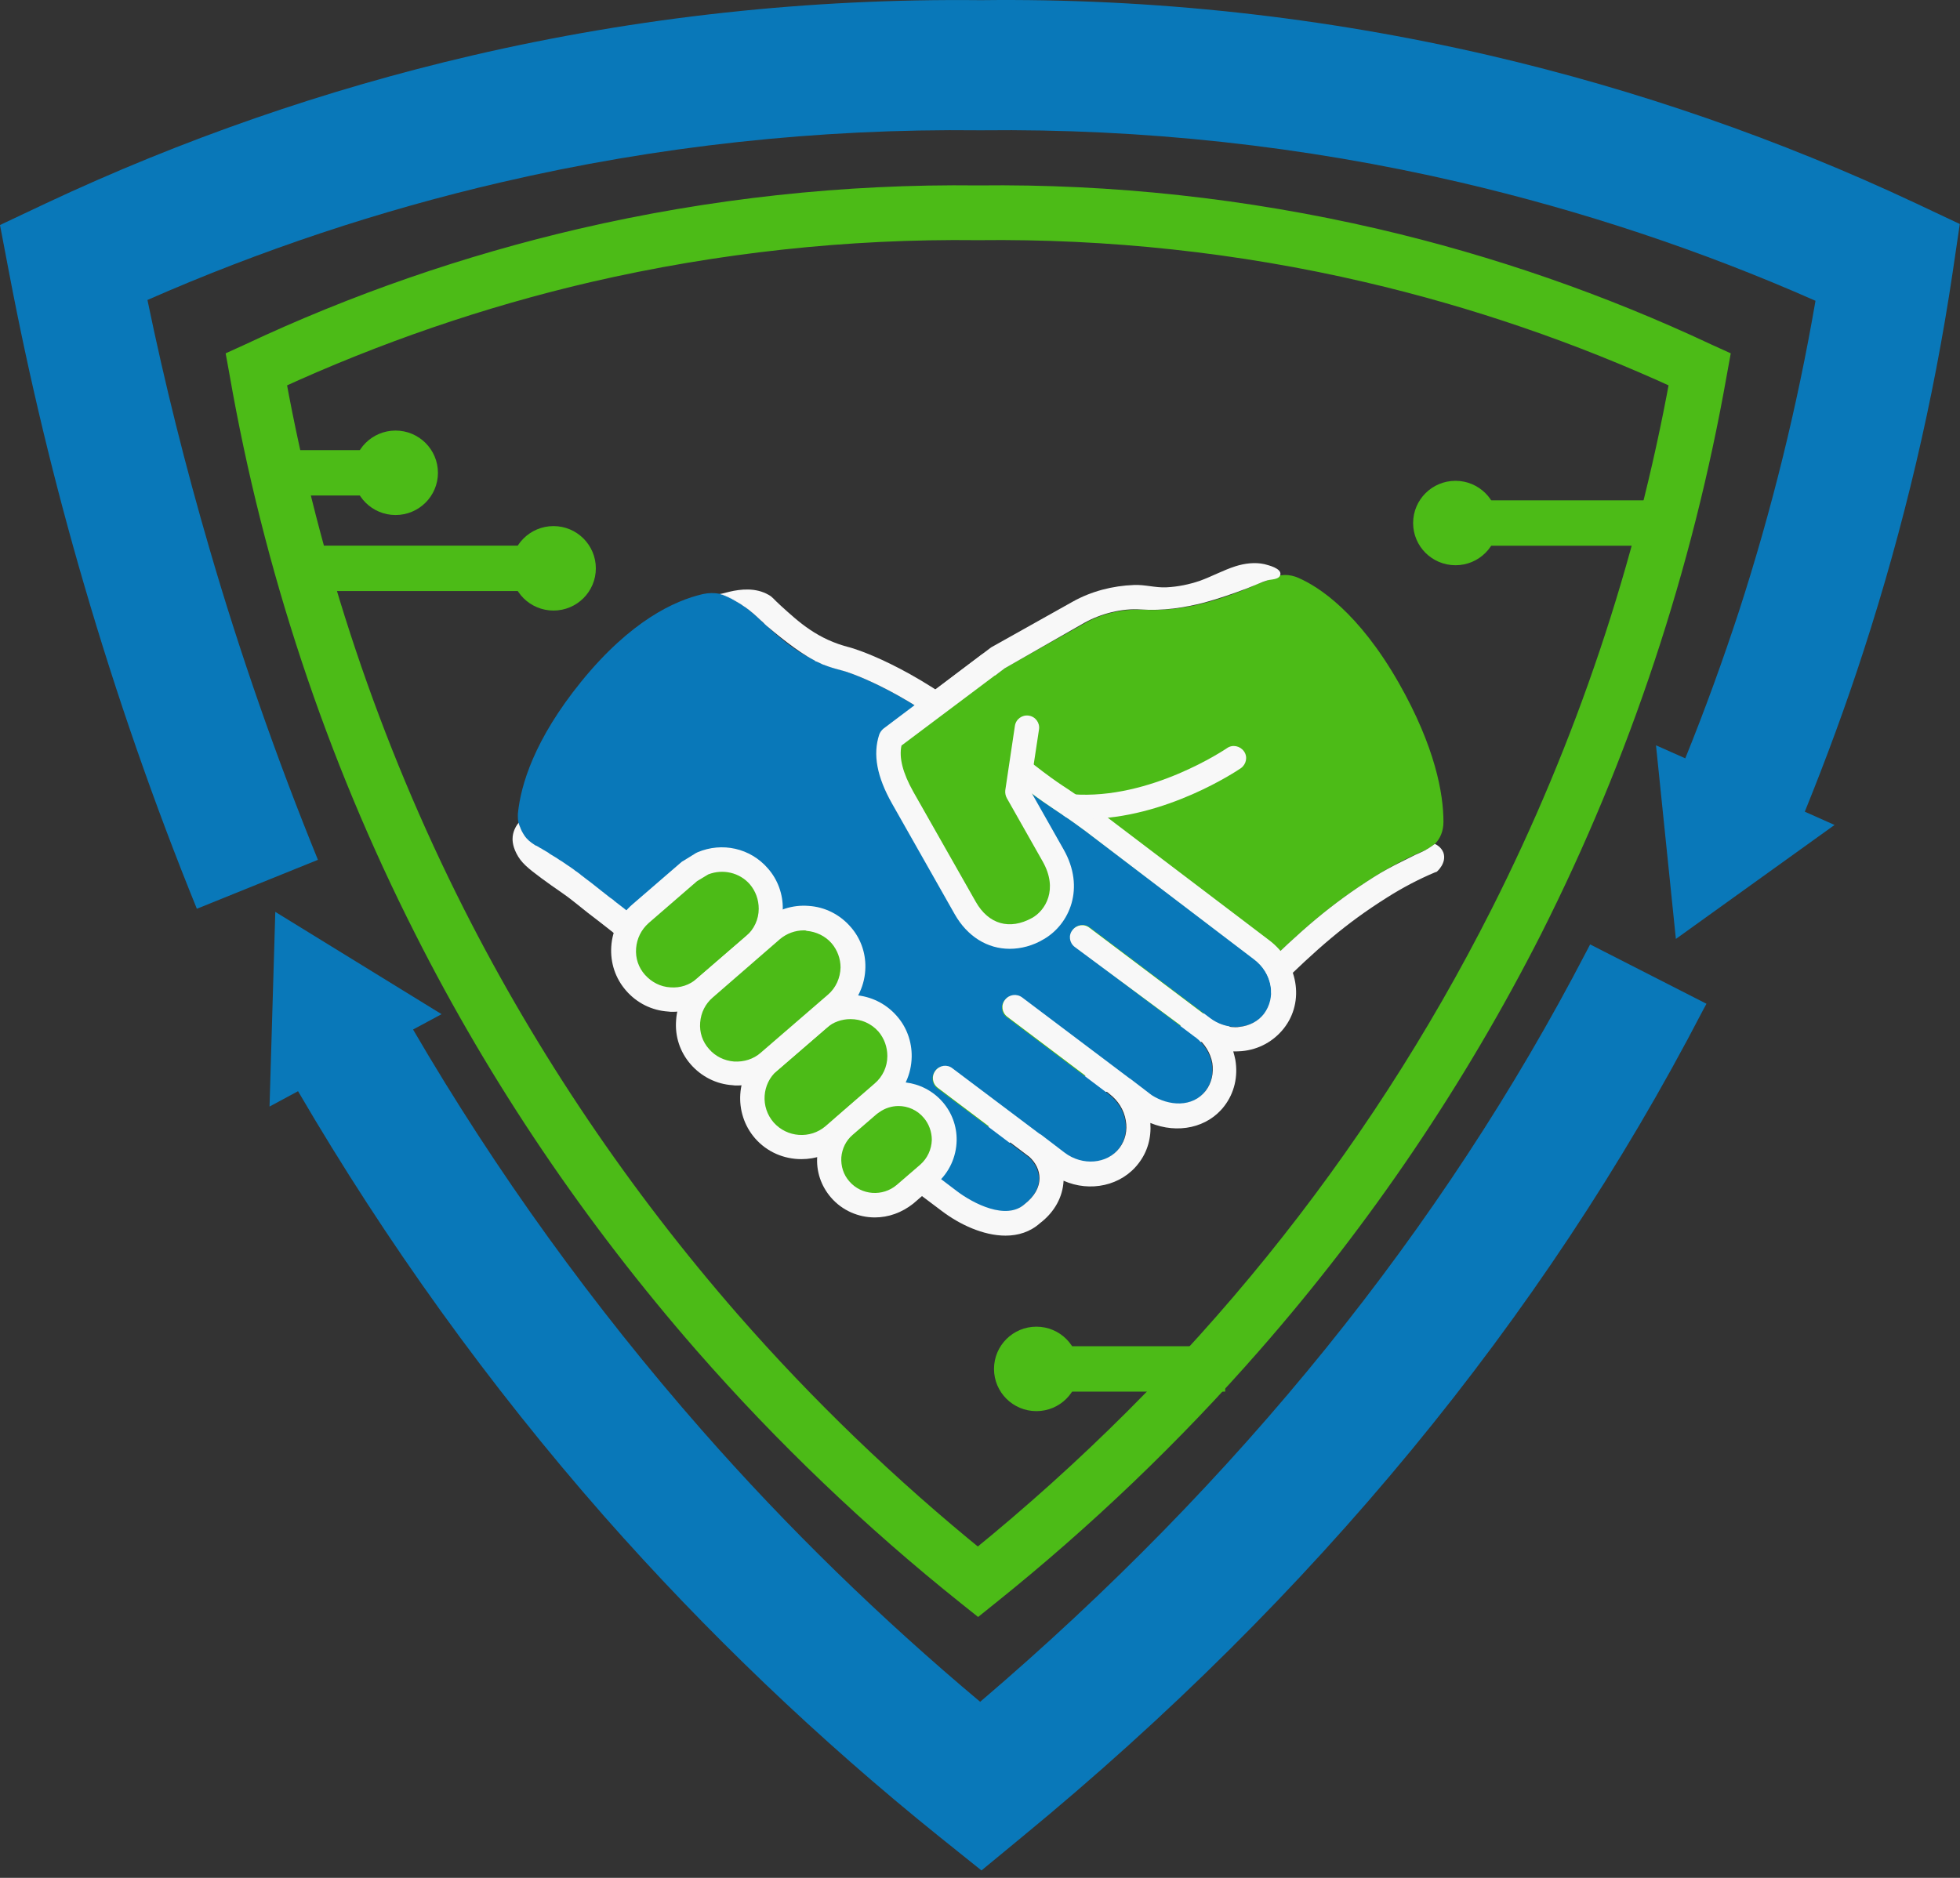 <svg width="48" height="46" viewBox="0 0 48 46" fill="none" xmlns="http://www.w3.org/2000/svg">
<rect x="0" y="0" width="48" height="46" fill="#333333" stroke="none"/>
<path d="M35.35 20.131C35.35 20.354 35.273 20.546 35.132 20.68C35.068 20.724 34.998 20.769 34.934 20.814C34.934 20.814 34.921 20.82 34.914 20.82C34.466 21.011 34.037 21.234 33.647 21.483C32.577 22.159 31.854 22.796 30.823 23.81C30.426 24.205 29.997 24.537 29.555 24.785L22.634 28.426C22.64 28.381 22.64 28.337 22.64 28.292C22.647 27.948 22.525 27.61 22.294 27.348C22.058 27.074 21.738 26.915 21.404 26.87C21.501 26.679 21.552 26.462 21.552 26.239C21.558 25.869 21.424 25.519 21.187 25.244C20.937 24.958 20.591 24.785 20.239 24.741C20.348 24.537 20.412 24.301 20.412 24.059C20.419 23.695 20.284 23.338 20.047 23.064C19.631 22.586 18.971 22.439 18.402 22.643V22.631C18.408 22.261 18.273 21.91 18.037 21.636C17.877 21.451 17.678 21.311 17.467 21.228L21.36 18.818C21.379 18.805 21.392 18.799 21.404 18.786L24.612 16.363L26.578 15.26C27 15.024 27.5 14.91 28.025 14.935C28.23 14.948 28.435 14.942 28.646 14.922C28.928 14.897 29.209 14.846 29.478 14.776C29.728 14.712 29.965 14.636 30.208 14.546C30.311 14.508 30.42 14.47 30.522 14.425C30.567 14.406 30.618 14.387 30.663 14.368C30.708 14.349 30.708 14.336 30.746 14.317C30.791 14.298 30.81 14.298 30.887 14.272C30.964 14.247 31.002 14.24 31.015 14.221L31.098 14.189C31.117 14.183 31.13 14.177 31.15 14.164C31.342 14.062 31.578 14.056 31.803 14.158C32.296 14.374 33.269 14.999 34.255 16.727C35.151 18.302 35.35 19.449 35.35 20.131Z" fill="#4CBB17"/>
<path d="M35.184 21.355C35.177 21.362 35.164 21.362 35.164 21.362C35.164 21.362 35.151 21.368 35.145 21.368C34.735 21.54 34.338 21.751 33.967 21.986C32.943 22.631 32.245 23.249 31.246 24.231C30.81 24.664 30.337 25.028 29.844 25.302L22.096 29.376C22.051 29.401 22.006 29.408 21.955 29.408C21.77 29.408 21.597 29.242 21.667 28.949C21.898 28.802 22.032 28.547 22.039 28.273C22.039 28.075 21.968 27.878 21.84 27.731C21.565 27.419 21.084 27.361 20.745 27.603C20.611 27.699 20.425 27.667 20.329 27.533C20.239 27.406 20.252 27.227 20.367 27.125L20.636 26.896C20.828 26.73 20.944 26.488 20.944 26.226C20.944 26.003 20.867 25.793 20.726 25.627C20.399 25.251 19.83 25.212 19.452 25.538C19.33 25.646 19.138 25.633 19.029 25.506C18.92 25.378 18.933 25.193 19.061 25.085L19.497 24.709C19.689 24.543 19.804 24.301 19.804 24.046C19.804 23.829 19.727 23.612 19.586 23.453C19.433 23.274 19.215 23.166 18.972 23.147C18.728 23.128 18.498 23.204 18.319 23.364L17.794 23.823C17.73 23.88 17.64 23.906 17.557 23.893C17.467 23.88 17.396 23.829 17.345 23.759C17.262 23.631 17.281 23.466 17.396 23.364L17.486 23.287C17.678 23.121 17.794 22.879 17.794 22.618C17.794 22.395 17.717 22.184 17.576 22.018C17.32 21.725 16.897 21.63 16.539 21.782C16.391 21.846 16.225 21.782 16.154 21.649C16.084 21.508 16.129 21.343 16.263 21.26L21.001 18.327C21.001 18.327 21.001 18.327 21.008 18.321L21.629 17.855L24.254 15.872C24.26 15.866 24.267 15.866 24.273 15.86C24.279 15.853 24.286 15.847 24.292 15.847L26.271 14.738C26.725 14.483 27.25 14.349 27.769 14.33C28.032 14.317 28.294 14.4 28.563 14.387C28.845 14.374 29.12 14.317 29.383 14.228C29.683 14.119 29.959 13.966 30.26 13.87C30.484 13.8 30.733 13.768 30.964 13.819C31.06 13.845 31.393 13.921 31.355 14.081C31.323 14.202 31.131 14.189 31.041 14.215C30.874 14.266 30.708 14.349 30.541 14.412C30.202 14.54 29.856 14.661 29.504 14.757C28.992 14.891 28.461 14.967 27.936 14.929C27.474 14.897 26.962 15.031 26.559 15.254L24.606 16.37L21.392 18.792C21.379 18.805 21.366 18.818 21.347 18.824L17.454 21.234C17.672 21.323 17.864 21.457 18.024 21.642C18.267 21.916 18.395 22.273 18.389 22.637V22.65C18.952 22.446 19.618 22.592 20.035 23.07C20.278 23.345 20.406 23.701 20.399 24.065C20.399 24.307 20.335 24.537 20.227 24.747C20.579 24.792 20.924 24.957 21.174 25.251C21.418 25.525 21.546 25.882 21.539 26.245C21.539 26.468 21.488 26.679 21.392 26.877C21.725 26.921 22.045 27.081 22.282 27.355C22.512 27.616 22.634 27.948 22.628 28.298C22.628 28.343 22.621 28.387 22.621 28.432L29.555 24.785C29.997 24.537 30.426 24.212 30.823 23.81C31.854 22.796 32.578 22.159 33.647 21.483C33.858 21.349 34.082 21.228 34.313 21.113C34.428 21.056 34.543 20.998 34.658 20.941C34.767 20.89 34.889 20.845 34.991 20.775C35.043 20.743 35.094 20.705 35.139 20.673C35.171 20.686 35.299 20.75 35.35 20.89C35.433 21.139 35.196 21.349 35.184 21.355Z" fill="#F8F8F8"/>
<path d="M21.244 18.531L21.814 18.091C21.814 18.097 21.814 18.097 21.808 18.104L21.244 18.531Z" fill="#0978B9"/>
<path d="M21.244 18.831C21.155 18.831 21.065 18.793 21.008 18.716C20.905 18.588 20.931 18.397 21.059 18.302L21.629 17.862C21.738 17.772 21.898 17.779 22.006 17.868C22.102 17.951 22.134 18.085 22.09 18.2C22.083 18.212 22.077 18.232 22.07 18.244C22.051 18.282 22.019 18.321 21.981 18.346L21.411 18.78C21.372 18.812 21.308 18.831 21.244 18.831Z" fill="#F8F8F8"/>
<path d="M30.97 24.824C30.829 25.009 30.612 25.13 30.362 25.149C30.33 25.149 30.298 25.155 30.266 25.155C30.042 25.155 29.818 25.079 29.626 24.932L29.619 24.926L26.693 22.72C26.565 22.618 26.373 22.643 26.277 22.777C26.175 22.905 26.2 23.096 26.335 23.192L29.267 25.404L29.28 25.41C29.491 25.576 29.632 25.799 29.677 26.054C29.722 26.303 29.664 26.539 29.517 26.73C29.19 27.157 28.608 27.106 28.192 26.838L27.666 26.437C27.666 26.437 27.66 26.43 27.654 26.43L27.526 26.335L25.022 24.447C24.888 24.345 24.702 24.371 24.599 24.505C24.497 24.632 24.523 24.824 24.657 24.919L27.141 26.794L27.154 26.806C27.372 26.972 27.513 27.202 27.558 27.457C27.602 27.705 27.545 27.941 27.404 28.133C27.103 28.528 26.495 28.579 26.059 28.247L25.483 27.807C25.47 27.795 25.451 27.788 25.438 27.782L23.312 26.182C23.184 26.08 22.992 26.105 22.896 26.239C22.8 26.373 22.82 26.558 22.954 26.66L25.195 28.349C25.355 28.496 25.438 28.681 25.445 28.872C25.445 29.102 25.323 29.318 25.08 29.51C24.625 29.911 23.825 29.497 23.421 29.191L21.744 27.916C21.744 27.916 21.744 27.916 21.738 27.909L18.792 25.672C18.261 25.283 17.256 24.294 16.91 23.88C16.084 22.898 15.706 22.605 15.034 22.082C15.021 22.069 15.002 22.057 14.989 22.044C14.982 22.038 14.976 22.031 14.963 22.025C14.95 22.018 14.938 22.006 14.925 21.999C14.784 21.891 14.63 21.77 14.464 21.636C14.393 21.578 14.323 21.521 14.246 21.47C14.24 21.464 14.227 21.457 14.221 21.451C14.201 21.432 14.176 21.419 14.157 21.4C14.144 21.394 14.131 21.381 14.124 21.374C14.105 21.362 14.086 21.349 14.067 21.336C14.054 21.33 14.048 21.323 14.035 21.311C14.009 21.292 13.977 21.266 13.945 21.247C13.92 21.228 13.894 21.215 13.868 21.196C13.849 21.183 13.83 21.17 13.804 21.151C13.785 21.139 13.766 21.126 13.747 21.113C13.708 21.087 13.676 21.062 13.638 21.043C13.619 21.03 13.606 21.017 13.587 21.011C13.536 20.979 13.491 20.947 13.452 20.928C13.446 20.922 13.433 20.915 13.427 20.909C13.414 20.903 13.401 20.89 13.388 20.884C13.363 20.871 13.343 20.852 13.324 20.845C13.311 20.839 13.292 20.826 13.279 20.82C13.273 20.82 13.273 20.813 13.267 20.813C13.26 20.813 13.26 20.807 13.26 20.807C13.247 20.801 13.235 20.794 13.222 20.788C13.19 20.769 13.158 20.75 13.126 20.73H13.119C13.107 20.724 13.087 20.711 13.075 20.705C12.908 20.597 12.786 20.437 12.729 20.265C12.722 20.252 12.722 20.24 12.716 20.233C12.716 20.227 12.716 20.227 12.71 20.221C12.703 20.208 12.703 20.189 12.697 20.176C12.697 20.169 12.697 20.169 12.697 20.163C12.684 20.087 12.678 20.004 12.684 19.921C12.754 19.232 13.081 18.117 14.24 16.689C15.444 15.209 16.519 14.712 17.211 14.553C17.352 14.521 17.492 14.521 17.627 14.546C17.761 14.572 17.889 14.629 18.005 14.712C18.017 14.718 18.024 14.725 18.037 14.731C18.075 14.757 18.12 14.782 18.158 14.808C18.184 14.827 18.209 14.84 18.229 14.859C18.235 14.859 18.235 14.865 18.241 14.865C18.376 14.961 18.504 15.075 18.632 15.197C18.658 15.222 18.683 15.248 18.709 15.267C18.715 15.273 18.728 15.286 18.741 15.299C18.747 15.305 18.754 15.311 18.76 15.318C19.08 15.611 19.432 15.923 19.919 16.159C19.932 16.166 19.945 16.172 19.951 16.178C19.951 16.178 19.957 16.178 19.957 16.185C19.957 16.185 19.964 16.185 19.964 16.191C19.97 16.191 19.977 16.198 19.983 16.198C19.996 16.204 20.009 16.21 20.015 16.21C20.041 16.223 20.073 16.236 20.098 16.248C20.117 16.255 20.137 16.261 20.156 16.274C20.201 16.293 20.246 16.312 20.297 16.325C20.322 16.331 20.348 16.344 20.374 16.351C20.393 16.357 20.419 16.363 20.438 16.37C20.508 16.389 20.578 16.408 20.649 16.427C20.662 16.433 22 16.822 23.716 18.212C25.189 19.411 25.457 19.589 25.803 19.812C25.976 19.927 26.175 20.055 26.572 20.348L30.714 23.491C30.932 23.657 31.073 23.886 31.117 24.141C31.169 24.396 31.111 24.639 30.97 24.824Z" fill="#0978B9"/>
<path d="M31.444 25.187C31.194 25.506 30.829 25.71 30.413 25.748C30.343 25.755 30.272 25.755 30.202 25.755C30.221 25.825 30.24 25.888 30.253 25.959C30.324 26.373 30.227 26.775 29.984 27.093C29.575 27.629 28.838 27.782 28.172 27.508C28.198 27.871 28.102 28.215 27.884 28.496C27.462 29.051 26.693 29.21 26.047 28.923C26.027 29.318 25.829 29.688 25.47 29.962C25.227 30.179 24.932 30.268 24.625 30.268C24.081 30.268 23.498 29.994 23.063 29.663L21.155 28.228C21.155 28.228 21.155 28.228 21.148 28.228L18.421 26.156C17.851 25.735 16.814 24.715 16.442 24.269C15.655 23.338 15.322 23.077 14.656 22.56C14.489 22.433 14.297 22.286 14.08 22.108C13.779 21.866 13.657 21.808 13.254 21.509C12.921 21.26 12.761 21.132 12.646 20.903C12.543 20.699 12.549 20.558 12.556 20.488C12.575 20.323 12.658 20.208 12.703 20.151C12.703 20.151 12.703 20.157 12.703 20.163C12.703 20.176 12.71 20.189 12.716 20.208C12.716 20.214 12.716 20.214 12.722 20.221C12.722 20.233 12.729 20.246 12.735 20.253C12.754 20.316 12.793 20.393 12.844 20.469C12.914 20.571 12.991 20.629 13.087 20.692C13.1 20.699 13.113 20.712 13.132 20.718C13.132 20.718 13.132 20.718 13.139 20.718C13.171 20.737 13.203 20.756 13.235 20.775C13.247 20.782 13.26 20.788 13.273 20.794C13.273 20.794 13.273 20.794 13.279 20.801C13.286 20.801 13.286 20.807 13.292 20.807C13.305 20.814 13.318 20.826 13.337 20.833C13.356 20.845 13.375 20.858 13.401 20.871C13.414 20.877 13.427 20.89 13.439 20.896C13.446 20.903 13.459 20.909 13.465 20.916C13.504 20.941 13.548 20.966 13.6 20.998C13.619 21.011 13.632 21.017 13.651 21.03C13.683 21.056 13.721 21.075 13.76 21.1C13.779 21.113 13.798 21.126 13.817 21.139C13.836 21.151 13.856 21.164 13.881 21.183C13.907 21.202 13.932 21.215 13.958 21.234C13.99 21.253 14.016 21.279 14.048 21.298C14.06 21.304 14.067 21.311 14.08 21.324C14.099 21.336 14.118 21.349 14.137 21.362C14.15 21.368 14.156 21.381 14.169 21.387C14.189 21.4 14.214 21.419 14.233 21.438C14.24 21.445 14.253 21.451 14.259 21.457C14.323 21.509 14.393 21.559 14.477 21.623C14.65 21.764 14.803 21.878 14.938 21.987C14.95 21.993 14.963 22.006 14.976 22.012C14.982 22.018 14.989 22.025 15.002 22.031C15.021 22.044 15.034 22.057 15.046 22.07C15.725 22.592 16.097 22.886 16.922 23.867C17.268 24.282 18.273 25.27 18.805 25.659L21.75 27.897C21.75 27.897 21.757 27.897 21.757 27.903L23.434 29.178C23.838 29.484 24.644 29.899 25.093 29.497C25.336 29.306 25.457 29.089 25.457 28.859C25.457 28.668 25.368 28.483 25.208 28.337L22.967 26.647C22.832 26.545 22.807 26.36 22.909 26.226C23.012 26.092 23.197 26.067 23.325 26.169L25.451 27.769C25.464 27.776 25.483 27.788 25.496 27.795L26.072 28.235C26.508 28.566 27.116 28.515 27.417 28.12C27.558 27.929 27.615 27.693 27.57 27.444C27.526 27.189 27.385 26.959 27.167 26.794L27.154 26.781L24.67 24.907C24.535 24.805 24.51 24.62 24.612 24.492C24.715 24.358 24.9 24.333 25.035 24.435L27.538 26.322L27.666 26.418C27.666 26.418 27.673 26.424 27.679 26.424L28.204 26.826C28.62 27.093 29.203 27.138 29.53 26.717C29.671 26.532 29.728 26.29 29.69 26.041C29.645 25.793 29.504 25.563 29.293 25.398L29.28 25.391L26.322 23.198C26.187 23.096 26.162 22.911 26.264 22.784C26.367 22.65 26.552 22.624 26.68 22.726L29.607 24.932L29.613 24.939C29.805 25.079 30.023 25.162 30.253 25.162C30.285 25.162 30.317 25.162 30.349 25.155C30.599 25.13 30.817 25.015 30.957 24.83C31.098 24.639 31.156 24.403 31.117 24.154C31.073 23.899 30.932 23.67 30.714 23.504L26.578 20.355C26.181 20.061 25.983 19.934 25.81 19.819C25.47 19.589 25.195 19.411 23.722 18.219C22.006 16.823 20.668 16.434 20.655 16.434C20.585 16.414 20.515 16.395 20.444 16.376C20.425 16.37 20.399 16.363 20.38 16.357C20.354 16.351 20.329 16.338 20.303 16.332C20.252 16.312 20.207 16.3 20.162 16.281C20.143 16.274 20.124 16.268 20.105 16.255C20.079 16.242 20.047 16.23 20.021 16.217C20.009 16.21 19.996 16.204 19.989 16.204C19.983 16.204 19.977 16.198 19.97 16.198C19.97 16.198 19.964 16.198 19.964 16.191C19.964 16.191 19.957 16.191 19.957 16.185C19.945 16.178 19.938 16.172 19.925 16.166C19.516 15.955 18.971 15.496 18.767 15.324C18.76 15.318 18.754 15.312 18.747 15.305C18.735 15.292 18.722 15.286 18.715 15.273C18.69 15.248 18.664 15.222 18.639 15.203C18.517 15.088 18.402 14.98 18.248 14.872C18.241 14.872 18.241 14.865 18.235 14.865C18.209 14.846 18.184 14.833 18.165 14.814C18.126 14.789 18.081 14.763 18.043 14.738C18.03 14.731 18.024 14.725 18.011 14.719C17.896 14.636 17.768 14.578 17.633 14.553C17.71 14.534 17.787 14.514 17.864 14.495C18.133 14.432 18.504 14.387 18.824 14.572C18.927 14.629 18.927 14.661 19.125 14.84C19.567 15.241 20.021 15.662 20.815 15.86C20.886 15.879 22.288 16.28 24.107 17.76C25.553 18.939 25.816 19.111 26.149 19.328C26.328 19.449 26.533 19.583 26.943 19.889L31.092 23.039C31.425 23.294 31.649 23.657 31.719 24.059C31.79 24.46 31.694 24.868 31.444 25.187Z" fill="#F8F8F8"/>
<path d="M14.918 22.012C14.778 21.904 14.624 21.782 14.457 21.648C14.65 21.789 14.803 21.916 14.918 22.012Z" fill="#F8F8F8"/>
<path d="M18.235 14.859C18.171 14.814 18.101 14.769 18.017 14.725C17.864 14.636 17.723 14.578 17.633 14.546C17.768 14.572 17.896 14.629 18.011 14.712C18.024 14.718 18.03 14.725 18.043 14.731C18.081 14.757 18.126 14.782 18.165 14.808C18.19 14.827 18.21 14.839 18.235 14.859Z" fill="#F8F8F8"/>
<path d="M18.875 22.261C18.869 22.592 18.735 22.917 18.466 23.153L18.376 23.23L17.262 24.192C16.762 24.626 16 24.575 15.565 24.071C15.13 23.574 15.181 22.815 15.687 22.382L16.89 21.343L17.211 21.145C17.678 20.947 18.241 21.056 18.587 21.457C18.786 21.693 18.882 21.98 18.875 22.261Z" fill="#4CBB17"/>
<path d="M16.474 24.785C16.436 24.785 16.404 24.785 16.366 24.779C15.962 24.753 15.597 24.569 15.335 24.269C15.072 23.969 14.944 23.587 14.97 23.185C14.995 22.783 15.181 22.42 15.482 22.159L16.686 21.119C16.698 21.107 16.711 21.1 16.724 21.094L17.044 20.896C17.057 20.89 17.07 20.884 17.083 20.877C17.684 20.622 18.376 20.775 18.805 21.272C19.048 21.547 19.176 21.904 19.17 22.267C19.164 22.694 18.978 23.102 18.651 23.376L17.448 24.416C17.185 24.658 16.839 24.785 16.474 24.785ZM17.07 21.585L15.885 22.611C15.706 22.771 15.597 22.987 15.578 23.23C15.559 23.472 15.636 23.701 15.796 23.88C15.956 24.058 16.174 24.173 16.417 24.186C16.66 24.205 16.891 24.129 17.07 23.969L18.274 22.93C18.466 22.764 18.581 22.522 18.581 22.261C18.581 22.037 18.504 21.827 18.363 21.661C18.113 21.374 17.704 21.279 17.345 21.419L17.07 21.585Z" fill="#F8F8F8"/>
<path d="M22.032 25.876C22.026 26.207 21.891 26.532 21.622 26.768L21.353 26.998L20.419 27.807C19.919 28.241 19.157 28.184 18.722 27.686C18.293 27.189 18.344 26.43 18.837 25.997L19.868 25.104L20.047 24.945C20.547 24.518 21.309 24.569 21.744 25.066C21.936 25.302 22.032 25.589 22.032 25.876Z" fill="#4CBB17"/>
<path d="M19.625 28.394C19.202 28.394 18.786 28.222 18.491 27.884C17.954 27.265 18.018 26.315 18.632 25.78L19.842 24.734C20.47 24.199 21.418 24.262 21.962 24.887C22.205 25.161 22.333 25.518 22.327 25.888C22.32 26.315 22.135 26.723 21.808 26.998L20.604 28.037C20.329 28.279 19.977 28.394 19.625 28.394ZM20.828 24.964C20.617 24.964 20.406 25.034 20.239 25.181L19.029 26.226C18.658 26.551 18.619 27.119 18.946 27.495C19.273 27.865 19.842 27.909 20.22 27.584L21.424 26.538C21.616 26.373 21.731 26.131 21.731 25.869C21.731 25.646 21.654 25.436 21.514 25.27C21.334 25.066 21.084 24.964 20.828 24.964Z" fill="#F8F8F8"/>
<path d="M20.892 23.695C20.886 24.02 20.751 24.352 20.482 24.581L20.047 24.957L19.868 25.117L18.837 26.009C18.337 26.443 17.582 26.386 17.146 25.895C16.718 25.397 16.769 24.645 17.268 24.212L18.389 23.242L18.914 22.784C19.413 22.356 20.169 22.407 20.604 22.905C20.796 23.128 20.892 23.408 20.892 23.695Z" fill="#4CBB17"/>
<path d="M18.049 26.59C18.011 26.59 17.979 26.59 17.941 26.583C17.544 26.558 17.179 26.373 16.916 26.073C16.654 25.773 16.526 25.391 16.558 24.989C16.583 24.594 16.769 24.231 17.07 23.969L18.715 22.547C19.016 22.286 19.407 22.159 19.804 22.191C20.201 22.216 20.566 22.401 20.828 22.701C21.072 22.975 21.2 23.332 21.193 23.695C21.187 24.122 21.001 24.524 20.681 24.804L19.035 26.226C18.754 26.462 18.408 26.59 18.049 26.59ZM19.689 22.79C19.471 22.79 19.266 22.866 19.099 23.006L17.454 24.435C17.275 24.588 17.166 24.804 17.147 25.047C17.127 25.289 17.204 25.518 17.364 25.697C17.518 25.875 17.736 25.984 17.979 26.003C18.216 26.016 18.453 25.946 18.632 25.786L20.278 24.364C20.47 24.199 20.578 23.956 20.585 23.701C20.585 23.485 20.508 23.274 20.367 23.108C20.214 22.93 19.989 22.822 19.753 22.802C19.733 22.79 19.714 22.79 19.689 22.79Z" fill="#F8F8F8"/>
<path d="M23.12 27.922C23.114 28.228 22.986 28.534 22.736 28.751L22.16 29.248C21.692 29.65 20.988 29.599 20.585 29.14C20.181 28.674 20.233 27.973 20.694 27.572L21.27 27.074C21.296 27.049 21.328 27.03 21.36 27.011C21.82 26.685 22.474 26.749 22.851 27.189C23.031 27.393 23.12 27.654 23.12 27.922Z" fill="#4CBB17"/>
<path d="M21.424 29.822C21.027 29.822 20.63 29.656 20.354 29.338C20.105 29.051 19.983 28.687 20.015 28.311C20.041 27.935 20.213 27.591 20.502 27.348L21.078 26.851C21.116 26.819 21.155 26.787 21.2 26.762C21.789 26.348 22.602 26.443 23.082 26.991C23.312 27.253 23.434 27.591 23.428 27.935C23.421 28.343 23.242 28.726 22.941 28.987L22.365 29.484C22.083 29.707 21.757 29.822 21.424 29.822ZM22.006 27.093C21.84 27.093 21.673 27.144 21.532 27.246C21.5 27.265 21.481 27.285 21.462 27.297L20.886 27.795C20.719 27.935 20.623 28.133 20.604 28.349C20.591 28.566 20.655 28.776 20.803 28.942C21.097 29.28 21.616 29.319 21.962 29.025L22.538 28.528C22.711 28.375 22.813 28.158 22.82 27.922C22.82 27.725 22.749 27.527 22.621 27.38C22.461 27.189 22.23 27.093 22.006 27.093Z" fill="#F8F8F8"/>
<path d="M25.803 20.954L24.926 19.404L25.163 17.823L24.215 16.287L21.814 18.091C21.686 18.474 21.757 18.933 22.102 19.545L23.633 22.242C24.062 23 24.798 23.102 25.425 22.745C25.893 22.484 26.271 21.783 25.803 20.954Z" fill="#4CBB17"/>
<path d="M24.727 23.242C24.183 23.242 23.69 22.943 23.377 22.388L21.846 19.685C21.475 19.028 21.372 18.48 21.532 17.995C21.552 17.938 21.59 17.887 21.635 17.849L24.03 16.044C24.164 15.943 24.35 15.974 24.452 16.102C24.555 16.236 24.523 16.421 24.395 16.523L22.077 18.263C22.013 18.563 22.109 18.933 22.365 19.392L23.895 22.088C24.209 22.643 24.727 22.79 25.278 22.484C25.598 22.305 25.925 21.789 25.534 21.1L24.657 19.551C24.625 19.494 24.612 19.424 24.619 19.36L24.855 17.779C24.881 17.613 25.035 17.505 25.195 17.53C25.361 17.555 25.47 17.709 25.445 17.868L25.221 19.347L26.047 20.807C26.584 21.751 26.194 22.643 25.56 23.007C25.297 23.166 25.003 23.242 24.727 23.242Z" fill="#F8F8F8"/>
<path d="M26.584 20.061C26.463 20.061 26.341 20.055 26.219 20.048C26.053 20.036 25.931 19.889 25.944 19.73C25.957 19.564 26.104 19.436 26.264 19.456C28.172 19.602 30.029 18.34 30.048 18.327C30.183 18.231 30.368 18.27 30.464 18.404C30.561 18.537 30.522 18.722 30.388 18.818C30.311 18.869 28.556 20.061 26.584 20.061Z" fill="#F8F8F8"/>
<path d="M41.791 24.588L41.695 24.766C37.776 32.321 32.174 39.124 25.041 44.989L24.036 45.818L23.018 45.002C20.06 42.624 17.294 39.978 14.79 37.135C11.973 33.928 9.457 30.428 7.299 26.73L6.601 27.106L6.742 22.337L10.814 24.843L10.116 25.219C12.152 28.713 14.534 32.009 17.192 35.037C19.279 37.415 21.571 39.647 24.004 41.687C30.324 36.293 35.318 30.115 38.852 23.306L38.942 23.134L41.791 24.588Z" fill="#0978B9"/>
<path d="M47.995 5.487L47.822 6.66C47.355 9.803 46.619 12.927 45.639 15.943C45.21 17.269 44.724 18.588 44.199 19.883L44.928 20.208L41.042 23L40.555 18.257L41.272 18.576C41.753 17.39 42.194 16.172 42.591 14.961C43.392 12.487 44.019 9.937 44.461 7.368C41.663 6.131 38.737 5.162 35.76 4.467C31.924 3.574 27.98 3.147 24.036 3.192H23.991C20.047 3.147 16.103 3.574 12.268 4.467C9.303 5.155 6.396 6.124 3.611 7.348C4.034 9.395 4.546 11.441 5.129 13.437C5.878 16.013 6.774 18.576 7.786 21.062L4.821 22.261C3.771 19.679 2.843 17.007 2.062 14.33C1.332 11.837 0.717 9.274 0.231 6.724L0 5.512L1.12 4.983C4.456 3.415 7.965 2.197 11.551 1.362C15.636 0.412 19.829 -0.041 24.023 0.004C28.217 -0.047 32.411 0.412 36.496 1.362C40.081 2.197 43.59 3.415 46.926 4.983L47.995 5.487Z" fill="#0978B9"/>
<path d="M40.6 12.812H35.645" stroke="#4CBB17" stroke-width="0.5" stroke-miterlimit="10"/>
<path d="M40.594 12.506H35.645V13.118H40.594V12.506Z" fill="#4CBB17" stroke="#4CBB17" stroke-width="0.5" stroke-miterlimit="10"/>
<path d="M35.645 13.596C36.079 13.596 36.432 13.245 36.432 12.812C36.432 12.379 36.079 12.028 35.645 12.028C35.209 12.028 34.857 12.379 34.857 12.812C34.857 13.245 35.209 13.596 35.645 13.596Z" fill="#4CBB17" stroke="#4CBB17" stroke-width="0.5" stroke-miterlimit="10"/>
<path d="M7.767 13.922H13.555" stroke="#4CBB17" stroke-width="0.5" stroke-miterlimit="10"/>
<path d="M13.555 13.616H7.767V14.228H13.555V13.616Z" fill="#4CBB17" stroke="#4CBB17" stroke-width="0.5" stroke-miterlimit="10"/>
<path d="M6.998 11.582H9.687" stroke="#4CBB17" stroke-width="0.5" stroke-miterlimit="10"/>
<path d="M9.681 11.276H6.998V11.888H9.681V11.276Z" fill="#4CBB17" stroke="#4CBB17" stroke-width="0.5" stroke-miterlimit="10"/>
<path d="M9.687 12.366C10.122 12.366 10.475 12.015 10.475 11.582C10.475 11.149 10.122 10.797 9.687 10.797C9.252 10.797 8.9 11.149 8.9 11.582C8.9 12.015 9.252 12.366 9.687 12.366Z" fill="#4CBB17" stroke="#4CBB17" stroke-width="0.5" stroke-miterlimit="10"/>
<path d="M13.555 14.706C13.99 14.706 14.342 14.355 14.342 13.922C14.342 13.489 13.99 13.137 13.555 13.137C13.12 13.137 12.767 13.489 12.767 13.922C12.767 14.355 13.12 14.706 13.555 14.706Z" fill="#4CBB17" stroke="#4CBB17" stroke-width="0.5" stroke-miterlimit="10"/>
<path d="M29.049 33.532H24.676" stroke="#4CBB17" stroke-width="0.5" stroke-miterlimit="10"/>
<path d="M29.754 33.227H25.381V33.839H29.754V33.227Z" fill="#4CBB17" stroke="#4CBB17" stroke-width="0.5" stroke-miterlimit="10"/>
<path d="M25.381 34.317C25.816 34.317 26.168 33.966 26.168 33.533C26.168 33.099 25.816 32.748 25.381 32.748C24.946 32.748 24.593 33.099 24.593 33.533C24.593 33.966 24.946 34.317 25.381 34.317Z" fill="#4CBB17" stroke="#4CBB17" stroke-width="0.5" stroke-miterlimit="10"/>
<path d="M23.953 39.289L23.69 39.079C21.366 37.224 19.202 35.152 17.249 32.92C14.534 29.809 12.223 26.392 10.392 22.764C8.221 18.48 6.697 13.889 5.865 9.121L5.807 8.802L6.102 8.668C8.701 7.444 11.435 6.5 14.227 5.85C17.416 5.11 20.688 4.753 23.959 4.792C27.225 4.753 30.497 5.11 33.685 5.85C36.483 6.5 39.217 7.45 41.81 8.668L42.105 8.802L42.047 9.121C41.208 13.883 39.684 18.474 37.52 22.764C35.67 26.405 33.365 29.822 30.657 32.914C28.71 35.139 26.546 37.211 24.222 39.073L23.953 39.289ZM6.749 9.293C7.581 13.864 9.06 18.27 11.141 22.382C12.947 25.946 15.213 29.305 17.883 32.366C19.727 34.476 21.77 36.44 23.947 38.206C29.35 33.819 33.66 28.496 36.752 22.382C38.833 18.263 40.312 13.864 41.144 9.293C38.692 8.164 36.112 7.278 33.48 6.666C30.362 5.939 27.154 5.595 23.953 5.633H23.947C20.739 5.595 17.531 5.946 14.413 6.666C11.781 7.278 9.207 8.164 6.749 9.293Z" fill="#4CBB17" stroke="#4CBB17" stroke-width="0.5" stroke-miterlimit="10"/>
</svg>
